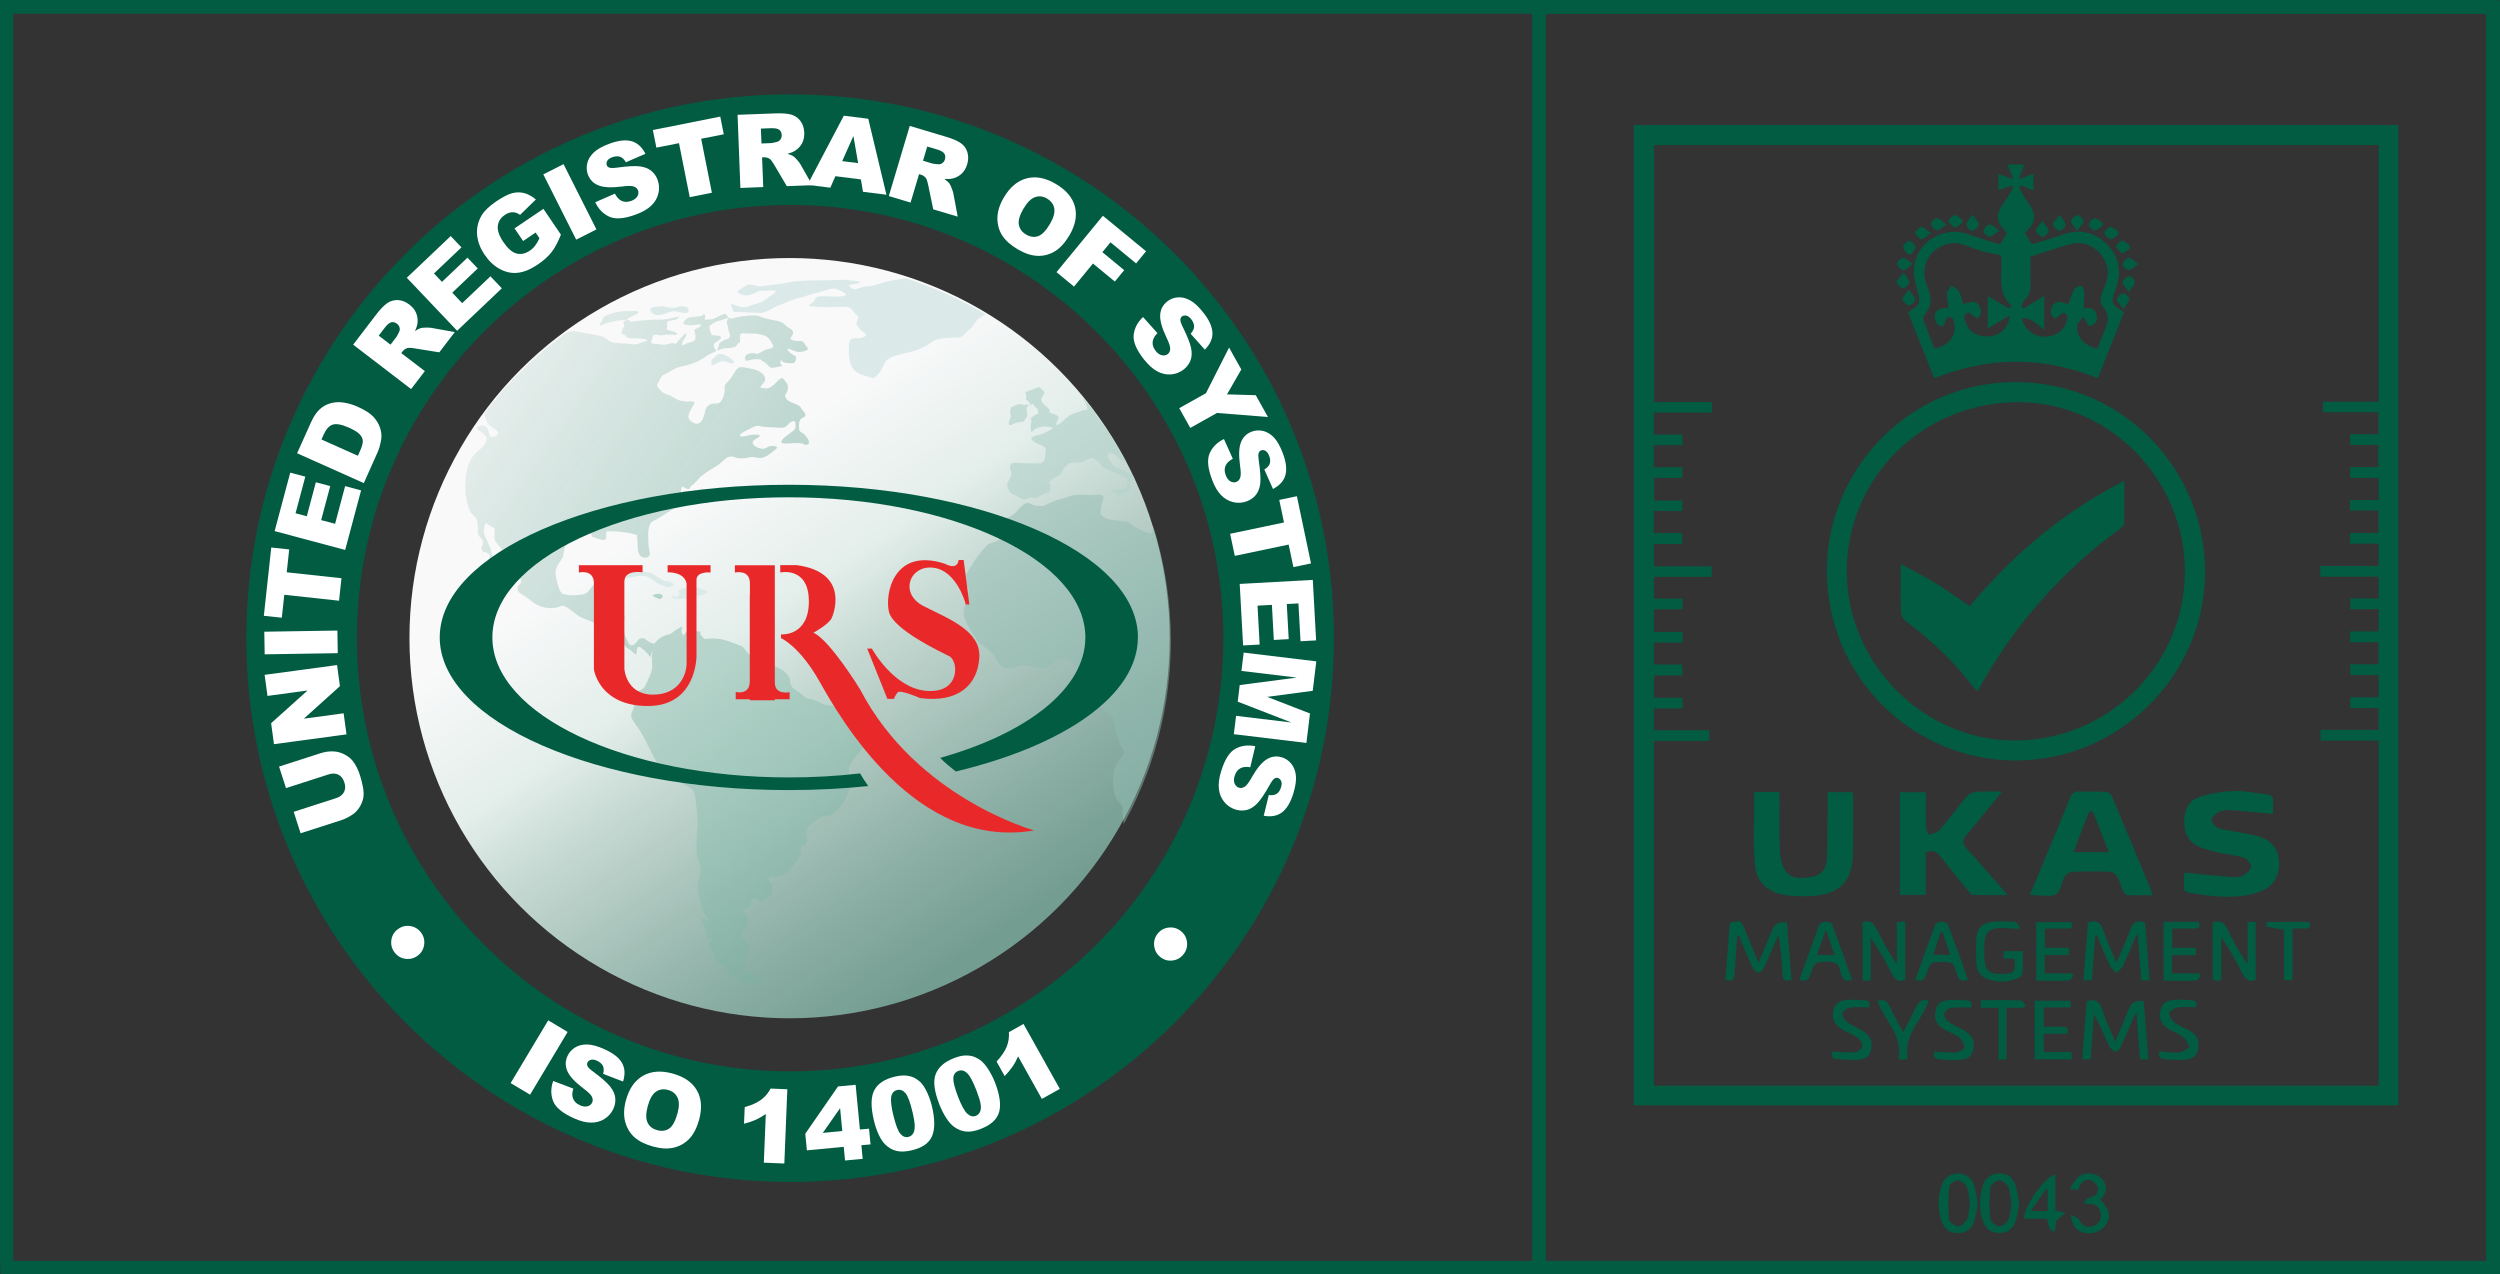 <?xml version="1.0" encoding="UTF-8"?><svg id="Vrstva_1" xmlns="http://www.w3.org/2000/svg" xmlns:xlink="http://www.w3.org/1999/xlink" viewBox="0 0 391.32 199.48"><rect x="0" y="0" width="391.32" height="199.48" fill="#333333" stroke="none"/><defs><style>.cls-1{fill:url(#linear-gradient);}.cls-2{fill:#015c42;}.cls-3{fill:#e9282a;}.cls-4{fill:#fff;}.cls-5,.cls-6{fill:#b5d4cc;}.cls-7{fill:#dbeae8;}.cls-8{fill:url(#linear-gradient-2);opacity:.8;}.cls-9{fill:#93bcb2;opacity:.5;}.cls-6{opacity:.7;}</style><linearGradient id="linear-gradient" x1="94.12" y1="56.56" x2="155.19" y2="146.34" gradientUnits="userSpaceOnUse"><stop offset="0" stop-color="#f9f9fa"/><stop offset=".23" stop-color="#f9f9fa"/><stop offset=".44" stop-color="#e3eeea"/><stop offset=".52" stop-color="#d3e4de" stop-opacity=".97"/><stop offset=".85" stop-color="#9bc4b8" stop-opacity=".85"/><stop offset="1" stop-color="#85b8a9" stop-opacity=".8"/></linearGradient><linearGradient id="linear-gradient-2" x1="55.05" y1="58.24" x2="143.59" y2="118.88" gradientUnits="userSpaceOnUse"><stop offset="0" stop-color="#f9f9fa"/><stop offset=".59" stop-color="#a9cbc1" stop-opacity=".93"/><stop offset=".93" stop-color="#76b6a3" stop-opacity=".4"/></linearGradient></defs><path class="cls-2" d="m391.32.04v199.44H.12c-.04-.47-.11-.95-.11-1.42C0,132.58,0,67.1,0,1.63c0-.5,0-1.01,0-1.63.72,0,1.27,0,1.82,0,129.27,0,258.55,0,387.82,0,.56,0,1.12.02,1.68.04ZM2.08,2.15v195.22h237.75V2.15H2.08Zm239.89,195.21h147.16V2.17h-147.16v195.19Z"/><path class="cls-2" d="m255.74,173.02V19.59h119.67v153.43h-119.67Zm12.19-108.44h-9.05v3.44h4.47v1.66h-4.48v3.46h4.47v1.67h-4.43v3.54h4.43v1.63h-4.48v3.46h4.45v1.71h-4.41v3.5h9.02v1.64h-9.03v3.42h4.48v1.66h-4.47v3.55h4.46v1.66h-4.47v3.44h4.44v1.7h-4.43v3.51h4.47v1.66h-4.48v3.42h8.67v1.66h-8.66v53.97h113.42v-54.02h-9.09v-1.67h9.06v-3.41h-4.41v-1.7h4.44v-3.47h-4.43v-1.69h4.4v-3.46h-4.42v-1.69h4.45v-3.47h-4.44v-1.69h4.43v-3.41h-9.11v-1.68h9.11v-3.48h-4.47v-1.66h4.44v-3.54h-4.44v-1.63h4.48v-3.46h-4.45v-1.7h4.4v-3.45h-4.4v-1.7h4.42v-3.44h-8.68v-1.63h8.7V22.72h-113.4v40.21h9.04v1.66Z"/><path class="cls-2" d="m316.07,188.37c-.18.95-.27,1.87-.55,2.73-.43,1.34-1.28,1.9-2.58,1.89-1.29,0-2.14-.6-2.57-1.92-.59-1.8-.57-3.63-.03-5.43.38-1.26,1.35-1.95,2.57-1.97,1.26-.02,2.17.58,2.59,1.9.29.9.39,1.86.57,2.79Zm-1.24.07c-.13-.82-.11-1.75-.44-2.53-.22-.53-.93-1.16-1.43-1.16-.49,0-1.36.68-1.41,1.13-.18,1.63-.19,3.31-.02,4.95.04.45.92,1.12,1.42,1.12.5,0,1.2-.6,1.45-1.12.33-.69.3-1.54.44-2.39Z"/><path class="cls-2" d="m309.58,188.38c-.19.97-.3,1.93-.58,2.83-.37,1.19-1.24,1.79-2.53,1.8-1.3,0-2.12-.63-2.53-1.8-.66-1.87-.65-3.76-.03-5.64.39-1.19,1.25-1.84,2.51-1.87,1.26-.03,2.18.58,2.56,1.77.3.93.41,1.93.61,2.92Zm-1.23-.04c-.13-.79-.14-1.71-.47-2.49-.21-.49-.88-1.07-1.36-1.1-.47-.02-1.35.58-1.39.98-.18,1.71-.21,3.45-.06,5.16.04.42.96,1.08,1.46,1.06.5-.02,1.16-.66,1.4-1.19.31-.7.29-1.55.42-2.42Z"/><path class="cls-2" d="m324.14,190.14c.53.29,1.07.4,1.24.71.51.94,1.15,1.45,2.22,1.07.89-.32,1.38-1.03,1.23-1.96-.18-1.12-.95-1.6-2.08-1.51-.11,0-.23-.03-.62-.08.31-.37.47-.76.72-.83.89-.22,1.72-.57,1.52-1.61-.09-.48-.73-1.1-1.23-1.21-.98-.23-1.48.54-1.78,1.39-.01.03-.05.06-.14.17-.28-.06-.6-.13-1.27-.26.58-.75.92-1.44,1.47-1.85,1.12-.84,2.87-.55,3.69.46.81,1,.69,2.05-.36,3.18,1.36,1.28,1.67,2.37,1.04,3.63-.59,1.18-2.04,1.82-3.47,1.54-1.26-.25-2-1.11-2.17-2.83Z"/><path class="cls-2" d="m321.73,183.86v5.63c.42.1.78.18,1.58.36-.59.52-.97.84-1.52,1.32-.02.35-.06.97-.1,1.58q-1,.1-1.24-1.98h-3.59c-.38-1.5,3.42-6.92,4.87-6.9Zm-1.22,2.34c-.08-.03-.15-.06-.23-.09-.78,1.12-1.56,2.23-2.42,3.45h2.64v-3.36Z"/><path class="cls-2" d="m315.52,119.04c-16.3,0-29.57-13.31-29.56-29.66,0-16.32,13.34-29.67,29.64-29.57,17.27.11,29.78,14.28,29.56,30.12-.22,15.9-13.49,29.11-29.64,29.1Zm26.48-29.56c0-14.48-11.82-26.51-26.06-26.53-14.9-.01-26.84,11.74-26.87,26.45-.03,14.49,12.11,26.63,26.5,26.51,14.6-.12,26.42-11.95,26.42-26.44Z"/><path class="cls-2" d="m332.48,48.84c-1.38,3.46-2.73,6.86-4.12,10.36-4.15-1.66-8.36-2.57-12.77-2.57-4.41,0-8.63.89-12.82,2.58-1.39-3.48-2.74-6.87-4.12-10.33.2-.14.38-.28.58-.39,1.25-.69,1.36-1.28.99-2.67-.36-1.35-.78-2.83-.59-4.17.6-4.11,4.81-6.36,8.71-4.91,1.56.58,3.17,1.03,4.7,1.52.44-.71.77-1.24,1.1-1.78-1.82-1.82-1.86-3-.27-5.04.5-.64.84-1.41,1.25-2.11-.07-.09-.14-.18-.22-.28-.68.23-1.35.47-2.1.72v-2.57c.71.26,1.39.51,2.36.87-.38-.97-.64-1.61-.92-2.33h2.62c-.26.69-.5,1.34-.88,2.33.96-.37,1.6-.61,2.32-.89v2.65c-.65-.27-1.29-.53-1.93-.8l-.34.24c.41.74.74,1.55,1.26,2.21,1.56,1.98,1.5,3.32-.34,4.95.33.53.66,1.07,1.12,1.81,1.49-.47,3.05-.91,4.57-1.46,2.66-.96,5.08-.6,7.09,1.39,2.05,2.03,2.43,4.5,1.39,7.18-.78,2-.67,2.33,1.35,3.48Zm-19.26-8.87c-1.05-.23-2-.39-2.92-.65-.92-.26-1.81-.61-2.71-.95-1.54-.58-2.99-.38-4.33.52-1.93,1.29-2.59,3.65-1.58,5.95.71,1.61.78,3.06-.47,4.45-.16.18-.24.59-.15.82.55,1.49,1.16,2.96,1.74,4.42,2-.26,3.36-1.85,3.14-3.61-.08-.63-.17-1.43-1.04-1.26-.29.06-.44.84-.73,1.43-.74-.03-1.31-.55-1.33-1.53-.02-.94.72-1.36,2.18-1.38-.09-.74-.29-1.49-.24-2.23.03-.44.43-.85.67-1.27.39.29.92.49,1.13.87.36.64.52,1.39.76,2.1,1.21-.6,2.14-.53,2.51.27.4.87.25,1.62-.41,1.93-.59-.4-1.1-.99-1.4-.9-.83.26-.56,1.02-.34,1.61.54,1.47,2.04,2.28,3.79,2.08,1.66-.19,2.85-1.31,3.15-3.3-1.3.78-2.39,1.43-3.49,2.08v-5.06c1.12.65,2.21,1.28,3.29,1.91.15-.12.31-.24.46-.36-2.51-2.29-1.33-5.23-1.68-7.94Zm15.08,14.58c.3-.74.58-1.44.86-2.14.57-1.43,1.42-2.72.05-4.33-.85-1-.14-2.35.33-3.52.73-1.79.43-3.48-.85-4.91-1.24-1.38-2.84-1.94-4.66-1.43-2.06.58-4.08,1.27-6.2,1.95,0,1.1-.02,2.3,0,3.5.02,1.19.13,2.38-.94,3.29-.26.22-.33.66-.49,1,.1.12.2.23.29.35,1.1-.67,2.21-1.33,3.28-1.98v5.31c-1.99-1.67-2.39-1.87-3.51-1.79.52,1.77,1.8,2.81,3.52,2.86,1.55.05,2.93-.82,3.42-2.14.23-.61.48-1.35-.36-1.6-.29-.08-.78.52-1.33.93-.63-.35-.94-1.03-.48-1.94.43-.86,1.36-.93,2.48-.28.31-.8.56-1.65.98-2.4.16-.3.7-.54,1.05-.53.2,0,.51.6.52.94.03.85-.08,1.7-.13,2.57,1.02-.14,1.9-.03,2.08,1.2.14.96-.38,1.46-1.28,1.55-.29-.53-.53-.98-.76-1.42-.34.42-.88.79-.99,1.27-.37,1.63,1.02,3.28,3.11,3.71Z"/><path class="cls-2" d="m313.36,123.92c-1.98,2.43-3.7,4.63-5.52,6.74-.72.84-.7,1.41.06,2.22,2.1,2.29,4.11,4.66,6.36,7.23-2,0-3.76.02-5.51-.03-.23,0-.47-.39-.67-.64-1.44-1.76-2.91-3.5-4.28-5.32-.62-.82-1.29-1.1-2.38-.74v6.69h-4.04v-16.06h4.05c0,1.74-.03,3.48.02,5.22.01.49.27.97.41,1.45.58-.24,1.34-.32,1.71-.75,1.49-1.71,2.83-3.56,4.31-5.29.33-.38.96-.66,1.48-.7,1.22-.1,2.45-.03,4-.03Z"/><path class="cls-2" d="m317.73,140.09c.63-1.52,1.2-2.87,1.76-4.22,1.51-3.65,3.04-7.29,4.53-10.95.29-.71.61-1.08,1.46-1.03,1.35.08,2.72-.02,4.07.05.35.02.86.29.98.58,2.12,4.99,4.18,10.01,6.26,15.02.06.14.05.3.09.6-1.33,0-2.59.02-3.85-.02-.21,0-.45-.25-.59-.44-.16-.22-.22-.51-.32-.77-.94-2.48-.94-2.5-3.56-2.52-1.44-.01-2.88,0-4.31.1-.39.03-.9.4-1.1.76-.5.9-.6,2.29-1.31,2.71-.84.49-2.16.16-3.28.18-.2,0-.39-.03-.83-.06Zm12.33-6.71c-.81-2.1-1.54-4.03-2.3-5.94-.24-.6-.67-.63-.9-.04-.79,1.95-1.51,3.92-2.29,5.98h5.5Z"/><path class="cls-2" d="m341.92,136.59c2.55.25,5.04.51,7.54.7.58.05,1.27,0,1.74-.28.51-.3,1.14-.92,1.15-1.41,0-.46-.65-1.19-1.15-1.36-1.24-.39-2.58-.49-3.86-.78-1.04-.24-2.1-.5-3.08-.91-1.69-.72-2.39-2.1-2.38-3.93.02-1.82.7-3.33,2.42-3.89,1.71-.56,3.57-.85,5.37-.92,1.65-.06,3.32.36,4.99.5.99.08,1.27.57,1.16,1.49-.07.55-.01,1.11-.01,1.61-2.23-.21-4.37-.45-6.51-.6-.66-.05-1.41,0-1.99.28-.5.23-1.11.84-1.12,1.29-.01.43.62,1.14,1.1,1.27,1.57.42,3.2.63,4.81.92.39.07.78.16,1.17.27,2.34.67,3.41,2,3.46,4.28.05,2.2-1.02,3.78-3.2,4.53-2.87.99-5.82.78-8.77.43-.04,0-.08-.02-.12-.03-3.29-.61-2.84.16-2.72-3.48Z"/><path class="cls-2" d="m274.6,123.98h3.89c.02.44.06.86.06,1.28,0,2.6-.07,5.2.04,7.8.05,1.08.26,2.3.83,3.16,1.01,1.52,2.74,1.27,4.28,1.01,1.34-.22,2.19-1.22,2.26-2.74.12-2.91.09-5.83.12-8.75,0-.55,0-1.11,0-1.74h3.86c.04.16.12.34.12.52,0,3.16.05,6.32-.04,9.47-.12,3.84-2.05,5.88-5.89,6.22-1.42.13-2.88.1-4.29-.05-2.97-.32-4.93-1.95-5.17-4.91-.29-3.72-.07-7.48-.07-11.28Z"/><path class="cls-2" d="m336.3,165.83h-1.32c-.18-2.39-.36-4.76-.55-7.14-.07-.02-.13-.04-.2-.05-.73,1.7-1.44,3.42-2.22,5.11-.17.37-.64.91-.87.86-.38-.08-.82-.5-1-.89-.76-1.64-1.44-3.32-2.36-4.92-.19,2.32-.37,4.65-.56,7.02h-1.3c.24-3.07.47-6.11.7-9.09,1.28-.41,1.95-.12,2.36,1.12.55,1.69,1.33,3.3,2.12,5.21.81-1.94,1.51-3.61,2.2-5.29q.56-1.34,2.25-1.07c.24,2.98.48,5.99.73,9.14Z"/><path class="cls-2" d="m327.98,146.45c-.18,2.31-.37,4.61-.55,6.99h-1.31c.24-3.06.47-6.06.7-9.03,1.29-.46,1.98-.12,2.39,1.16.54,1.65,1.3,3.23,2.08,5.12.8-1.9,1.58-3.51,2.15-5.18.42-1.23,1.08-1.54,2.33-1.1.23,2.94.46,5.91.7,9.02-.46.02-.82.04-1.29.07-.19-2.43-.37-4.76-.55-7.09-.07-.02-.14-.05-.21-.07-.7,1.62-1.37,3.26-2.12,4.85-.21.44-.67.75-1.01,1.12-.35-.37-.81-.68-1.01-1.12-.74-1.58-1.39-3.2-2.07-4.8-.07.02-.14.04-.22.05Z"/><path class="cls-2" d="m271.92,146.49c-.14,1.98-.29,3.96-.42,5.94-.05.81-.27,1.36-1.42.92.23-2.93.46-5.94.69-8.92,1.71-.39,1.74-.37,2.36,1.13.68,1.65,1.36,3.31,2.12,5.15.78-1.86,1.47-3.52,2.16-5.17q.59-1.41,2.3-1.17c.24,2.98.48,5.99.72,8.99-1.03.36-1.39.05-1.43-.94-.08-2.01-.26-4.02-.65-6.05-.72,1.68-1.42,3.37-2.19,5.03-.17.37-.6.84-.92.84-.32,0-.76-.47-.93-.83-.75-1.63-1.42-3.29-2.12-4.94-.09,0-.19,0-.28.01Z"/><path class="cls-2" d="m291.54,144.34c1.13-.35,1.72.07,2.2,1.06.92,1.9,1.97,3.72,3.16,5.54v-6.61c.48-.03.85-.05,1.32-.08v9.12c-1,.38-1.56.07-2.03-.85-.98-1.95-2.08-3.85-3.36-5.74v6.65c-.5.04-.85.07-1.29.11v-9.18Z"/><path class="cls-2" d="m353.08,153.4c-1.09.35-1.61-.08-2.05-.97-.99-1.96-2.08-3.86-3.32-5.77v6.74c-.7.06-1.37.43-1.37-.61-.01-2.79,0-5.58,0-8.4,1.08-.35,1.74-.14,2.24.91.93,1.93,1.99,3.8,3.24,5.66v-6.64h1.27v9.09Z"/><path class="cls-2" d="m315.34,150.06h-1.71v-1.17h3c0,1.15.05,2.26-.03,3.36-.02.3-.38.69-.68.82-1.39.61-2.84.75-4.33.35-1.29-.35-2.14-1.12-2.22-2.49-.07-1.39-.08-2.79,0-4.18.09-1.42,1.01-2.29,2.37-2.45,1.21-.15,2.46-.07,3.68.02.27.02.51.53.76.81-.07.1-.15.19-.22.29-.86-.06-1.72-.16-2.58-.16-2.05,0-2.73.68-2.77,2.71,0,.64-.01,1.28,0,1.92.05,1.96.76,2.62,2.75,2.57,1.97-.05,2.17-.27,1.95-2.39Z"/><path class="cls-2" d="m324.26,164.66v1.15h-5.79v-9.17h5.61c.02.33.04.65.06,1.05h-4.24v3.03c.96,0,1.95.02,2.93,0,.78-.03.98.3.74,1.09h-3.66v2.85h4.36Z"/><path class="cls-2" d="m289.91,153.33c-1.01.37-1.43.09-1.68-.75-.19-.66-.44-1.67-.9-1.82-.9-.3-2.04-.32-2.94-.03-.49.16-.82,1.16-1.02,1.83-.27.93-.77,1.1-1.71.81,1.05-2.93,2.05-5.82,3.14-8.68.1-.25.7-.43,1.07-.43.32,0,.84.21.93.46,1.06,2.83,2.06,5.69,3.1,8.6Zm-2.76-3.86c-.45-1.32-.85-2.51-1.35-3.98-.5,1.47-.92,2.68-1.37,3.98h2.72Z"/><path class="cls-2" d="m308.06,153.34c-.98.41-1.43.09-1.71-.76-.21-.66-.45-1.67-.9-1.82-.91-.29-1.99-.23-2.95-.04-.36.07-.64.88-.85,1.39-.32.8-.44,1.79-1.84,1.22,1.04-2.9,2.05-5.78,3.14-8.64.1-.25.69-.42,1.05-.42.31,0,.82.21.91.45,1.08,2.85,2.1,5.73,3.13,8.61Zm-3.99-7.44c-.1,0-.19-.02-.29-.03-.39,1.18-.77,2.35-1.17,3.58h2.65c-.42-1.26-.81-2.41-1.19-3.55Z"/><path class="cls-2" d="m324.56,152.73c-.24.26-.48.73-.73.74-1.67.07-3.35.03-5.11.03v-9.16h5.51c.29.64.18,1.03-.72,1.01-1.11-.02-2.23,0-3.43,0v3h3.74v1.15h-3.76v2.87h4.26c.08.12.16.23.23.35Z"/><path class="cls-2" d="m343.74,148.35v1.15h-3.76v2.87h4.26c.08.12.16.23.24.35-.24.26-.47.74-.72.75-1.67.07-3.35.03-5.11.03v-9.2h5.48c.32.68.21,1.07-.69,1.05-1.11-.02-2.23,0-3.43,0v3h3.74Z"/><path class="cls-2" d="m286.8,164.59c1.24.06,2.4.2,3.54.12.43-.03,1.09-.52,1.16-.89.08-.4-.3-1.07-.68-1.34-.77-.56-1.69-.9-2.51-1.38-1.21-.71-1.65-1.77-1.31-3.04.33-1.24,1.31-1.52,2.4-1.56.76-.02,1.52.01,2.28.05.81.04,1.18.39.88,1.13-1.05,0-2.05-.09-3.02.04-.44.06-1.08.53-1.15.9-.08.4.3,1.05.67,1.33.73.54,1.6.88,2.4,1.34,1.24.7,1.7,1.64,1.42,2.99-.26,1.26-1.22,1.6-2.33,1.62-.99.02-1.99-.05-2.98-.11-.78-.05-1.03-.48-.77-1.21Z"/><path class="cls-2" d="m338.04,164.56c1.06.08,2.09.28,3.1.19.56-.05,1.08-.58,1.62-.89-.34-.52-.58-1.17-1.04-1.54-.64-.51-1.47-.78-2.19-1.2-1.24-.73-1.66-1.73-1.36-3,.31-1.33,1.32-1.59,2.46-1.63.72-.03,1.43.03,2.15.04.89.01,1.23.41.98,1.13-1.02,0-1.97-.1-2.89.04-.49.07-1.28.54-1.3.86-.03.49.39,1.16.82,1.49.68.53,1.53.83,2.3,1.25,1.21.66,1.63,1.6,1.35,3.02-.24,1.22-1.19,1.53-2.23,1.57-.99.04-1.99-.02-2.98-.09-.82-.05-1.11-.48-.79-1.25Z"/><path class="cls-2" d="m302.81,164.59c1.23.06,2.34.21,3.44.14.45-.03,1.23-.54,1.22-.81-.02-.53-.37-1.19-.79-1.52-.71-.55-1.62-.85-2.41-1.31-1.23-.73-1.6-1.67-1.26-3.05.31-1.26,1.32-1.49,2.41-1.53.76-.02,1.52,0,2.27.05.82.04,1.14.43.87,1.15-1.1,0-2.14-.08-3.14.04-.41.05-.99.5-1.08.87-.09.37.23,1.02.58,1.27.73.54,1.6.88,2.4,1.32,1.35.74,1.84,1.71,1.57,3.03-.29,1.4-1.34,1.67-2.53,1.7-.91.02-1.83-.05-2.74-.11-.84-.06-1.1-.5-.8-1.23Z"/><path class="cls-2" d="m293.89,156.68c1.06-.37,1.54.07,1.94.92.59,1.3,1.31,2.53,2.08,3.97.72-1.41,1.41-2.65,2-3.94.41-.89.94-1.33,1.97-.97-1.01,3.07-4.02,5.39-3.26,9.1-.33.05-.52.1-.7.11-.19,0-.38-.02-.76-.04.77-3.72-2.18-6.05-3.26-9.15Z"/><path class="cls-2" d="m358.83,145.35v8.08h-1.33v-7.91c-.97-.16-1.84-.29-2.71-.47-.05,0,0-.43,0-.74h6.66c.32.69.17,1.07-.71,1.04-.59-.02-1.18,0-1.91,0Z"/><path class="cls-2" d="m316.78,157.74h-2.69v8.05c-.43.03-.77.06-1.26.1v-8.14h-2.79v-1.19c2.13,0,4.2-.03,6.27.04.27,0,.51.51.77.79-.1.12-.2.24-.3.36Z"/><path class="cls-2" d="m334.74,41.34c-.77.49-1.19.96-1.58.94-.34-.02-.96-.64-.91-.91.07-.4.57-.96.95-1.01.35-.05.79.47,1.54.98Z"/><path class="cls-2" d="m298.6,39.82c-.25-.41-.71-.85-.67-1.23.03-.35.68-.95.94-.9.4.08.92.6.98,1,.05.34-.48.77-.75,1.15-.16,0-.32-.02-.49-.02Z"/><path class="cls-2" d="m322.43,33.62c.45.76.93,1.21.89,1.6-.03.36-.71.98-.95.92-.42-.11-.97-.63-1.01-1.03-.04-.35.53-.78,1.07-1.49Z"/><path class="cls-2" d="m312.98,36.09c-.76.5-1.17.98-1.57.96-.34-.01-.97-.64-.93-.89.07-.41.56-.97.94-1.04.35-.06.79.47,1.55.97Z"/><path class="cls-2" d="m319.74,34.58c.47.75.96,1.19.92,1.58-.03.35-.69.97-.96.91-.41-.08-.97-.61-1.02-1.01-.04-.35.52-.78,1.05-1.48Z"/><path class="cls-2" d="m298.76,45.34c.5.71,1,1.12,1,1.52,0,.34-.62.98-.89.95-.41-.06-1.01-.54-1.07-.92-.06-.36.48-.81.96-1.54Z"/><path class="cls-2" d="m302.28,36.48c-.75.5-1.19,1.01-1.56.96-.39-.05-.7-.64-1.05-.99.34-.33.66-.9,1.01-.92.41-.02.83.46,1.6.94Z"/><path class="cls-2" d="m299.45,41.32c-.75.5-1.19,1.03-1.55.98-.37-.05-.87-.63-.93-1.03-.04-.27.58-.89.91-.9.4-.01.81.46,1.57.96Z"/><path class="cls-2" d="m298,42.65c.44.76.9,1.2.86,1.59-.03.34-.69.93-.95.88-.41-.09-.98-.61-1.01-.99-.03-.35.54-.77,1.1-1.47Z"/><path class="cls-2" d="m307.18,34.84c-.41.27-.85.79-1.21.74-.39-.05-.7-.65-1.04-1.01.34-.32.66-.89,1.01-.9.4-.02.82.45,1.24.71,0,.15,0,.31,0,.46Z"/><path class="cls-2" d="m333.39,38.93c-.42.25-.88.74-1.24.67-.39-.07-.67-.67-1-1.04.35-.31.7-.86,1.06-.87.39,0,.79.49,1.19.77,0,.16-.01.31-.02.47Z"/><path class="cls-2" d="m308.76,33.59c.5.76,1.03,1.21.97,1.57-.06.39-.62.89-1.04.97-.24.05-.88-.6-.89-.96-.02-.4.47-.82.96-1.58Z"/><path class="cls-2" d="m325.11,36.14c-.48-.74-1-1.19-.94-1.55.06-.38.65-.87,1.06-.91.29-.03.91.6.9.93,0,.4-.5.8-1.02,1.53Z"/><path class="cls-2" d="m332.4,48.38c-.53-.73-1.07-1.15-1.04-1.51.04-.38.58-.89.99-.98.25-.06.9.54.93.88.03.4-.42.83-.88,1.61Z"/><path class="cls-2" d="m331.58,36.67c-.39.28-.8.81-1.16.77-.38-.04-.92-.57-.99-.95-.05-.28.53-.92.87-.96.39-.04.83.42,1.25.66,0,.16.02.32.03.47Z"/><path class="cls-2" d="m329.1,35.34c-.4.26-.81.74-1.2.73-.34-.01-.97-.63-.93-.89.06-.4.55-.96.94-1.02.35-.06.8.45,1.2.71,0,.16,0,.32,0,.48Z"/><path class="cls-2" d="m333.19,45.69c-.49-.77-1-1.23-.93-1.58.06-.37.65-.83,1.06-.9.25-.04.85.6.85.94,0,.4-.47.8-.98,1.54Z"/><path class="cls-2" d="m304.72,35.16c-.78.47-1.24.97-1.6.9-.37-.07-.83-.66-.88-1.07-.03-.25.62-.84.95-.84.4,0,.79.49,1.52,1.01Z"/><path class="cls-2" d="m332.51,75.27c0,2.35.02,4.5-.02,6.64,0,.25-.26.57-.48.74-9.34,6.76-16.75,15.23-22.33,25.3-.03.06-.12.1-.27.21-.74-.91-1.47-1.83-2.24-2.73-2.63-3.08-5.61-5.78-8.87-8.2-.4-.29-.74-.93-.75-1.43-.08-2.39-.03-4.79-.03-7.54,1.99,1.1,3.82,2.03,5.56,3.1,1.76,1.08,3.43,2.31,5.23,3.53,6.75-8.04,14.6-14.75,24.2-19.63Z"/><path class="cls-2" d="m123.68,14.77c-47.01,0-85.12,38.11-85.12,85.12s38.11,85.12,85.12,85.12,85.12-38.11,85.12-85.12S170.69,14.77,123.68,14.77Zm0,152.93c-37.45,0-67.81-30.36-67.81-67.81s30.36-67.81,67.81-67.81,67.81,30.36,67.81,67.81-30.36,67.81-67.81,67.81Z"/><path class="cls-4" d="m62.21,145.49c.56-.44,1.19-.63,1.9-.55.71.08,1.29.4,1.74.96.45.56.63,1.2.55,1.91-.08.71-.4,1.29-.96,1.73-.56.45-1.2.63-1.91.55-.71-.08-1.29-.4-1.73-.96-.45-.56-.63-1.2-.55-1.91.08-.71.4-1.29.96-1.73Z"/><path class="cls-4" d="m44.76,123.35l-1.08-3.36,6.49-2.09c.64-.21,1.28-.3,1.92-.29.64.02,1.24.17,1.8.46.57.29,1.01.64,1.34,1.06.45.58.83,1.32,1.12,2.24.17.53.32,1.12.45,1.77.13.65.15,1.22.07,1.71-.09.49-.27.98-.57,1.46-.29.48-.63.85-1.02,1.12-.63.43-1.21.73-1.74.91l-6.49,2.09-1.08-3.36,6.64-2.14c.59-.19,1-.51,1.23-.94.23-.44.25-.95.06-1.53-.19-.58-.5-.98-.93-1.2-.44-.22-.95-.24-1.56-.04l-6.64,2.14Z"/><path class="cls-4" d="m42.88,116.47l-.44-3.27,5.7-5.12-6.27.85-.45-3.3,11.34-1.53.45,3.3-5.65,5.09,6.23-.84.45,3.3-11.34,1.53Z"/><path class="cls-4" d="m41.43,102.42l-.06-3.54,11.44-.18.06,3.54-11.44.18Z"/><path class="cls-4" d="m41.3,96.39l1.16-10.69,2.81.3-.39,3.58,8.57.93-.38,3.52-8.57-.93-.39,3.59-2.81-.3Z"/><path class="cls-4" d="m42.99,83.13l2.44-9.15,2.36.63-1.53,5.73,1.76.47,1.42-5.32,2.25.6-1.42,5.32,2.18.58,1.57-5.9,2.5.67-2.49,9.32-11.05-2.95Z"/><path class="cls-4" d="m46.5,70.96l2.15-4.79c.42-.94.89-1.65,1.41-2.12.52-.47,1.1-.78,1.75-.95.65-.17,1.33-.19,2.04-.08.71.11,1.43.33,2.14.65,1.12.5,1.93,1.01,2.43,1.54.5.53.86,1.11,1.07,1.75.21.64.27,1.25.18,1.82-.13.79-.32,1.48-.58,2.05l-2.14,4.79-10.44-4.67Zm3.81-2.17l5.71,2.55.35-.79c.3-.67.44-1.19.42-1.54-.02-.35-.18-.69-.48-1.02-.3-.33-.87-.68-1.7-1.05-1.11-.5-1.95-.65-2.51-.48-.57.18-1.04.69-1.42,1.52l-.36.81Z"/><path class="cls-4" d="m64.36,60.91l-9.08-6.96,3.58-4.68c.66-.87,1.25-1.47,1.75-1.82.5-.35,1.06-.5,1.68-.48.62.03,1.22.26,1.79.71.5.39.86.83,1.06,1.32.2.5.27,1.02.21,1.57-.04.35-.17.77-.4,1.26.37-.25.67-.41.89-.47.15-.05.43-.07.82-.08.39,0,.68,0,.86.04l3.67.66-2.43,3.17-3.93-.63c-.5-.09-.87-.09-1.09-.03-.29.09-.54.27-.74.53l-.19.25,3.69,2.82-2.16,2.82Zm-3.24-6.96l.91-1.18c.1-.13.25-.41.45-.84.1-.21.13-.44.06-.67-.06-.23-.19-.43-.39-.58-.29-.22-.59-.3-.89-.24-.3.07-.65.36-1.04.87l-.94,1.23,1.85,1.41Z"/><path class="cls-4" d="m63.68,43.47l6.87-6.52,1.68,1.77-4.3,4.08,1.25,1.32,3.99-3.79,1.61,1.69-3.99,3.79,1.55,1.64,4.43-4.2,1.78,1.88-7,6.64-7.88-8.3Z"/><path class="cls-4" d="m81.88,37.72l-1.34-1.97,4.52-3.06,2.74,4.04c-.47,1.18-.96,2.1-1.48,2.76-.52.66-1.24,1.31-2.15,1.92-1.13.76-2.17,1.19-3.14,1.29-.97.1-1.9-.1-2.81-.6-.9-.49-1.69-1.23-2.35-2.21-.7-1.03-1.1-2.08-1.19-3.13-.09-1.05.14-2.06.69-3.01.44-.74,1.2-1.48,2.28-2.21,1.05-.71,1.89-1.14,2.54-1.31.65-.16,1.28-.16,1.89,0,.61.17,1.21.5,1.8.99l-2.48,2.42c-.36-.28-.74-.42-1.15-.42-.41,0-.83.14-1.25.44-.64.43-1,1-1.08,1.71-.08.7.21,1.54.86,2.5.7,1.03,1.38,1.63,2.07,1.81.68.18,1.37.03,2.06-.43.33-.22.61-.48.84-.78.23-.3.46-.69.69-1.18l-.6-.89-1.96,1.33Z"/><path class="cls-4" d="m85.05,27.29l3.16-1.6,5.15,10.22-3.17,1.6-5.15-10.22Z"/><path class="cls-4" d="m93.16,31.66l3.09-1.35c.26.49.54.83.85,1.02.5.31,1.07.35,1.7.12.47-.17.8-.42.97-.73.18-.32.21-.62.1-.91-.1-.28-.31-.48-.64-.61-.32-.13-.97-.13-1.93,0-1.58.2-2.77.15-3.59-.17-.82-.31-1.39-.89-1.7-1.73-.2-.55-.23-1.13-.09-1.74.14-.61.48-1.17,1.02-1.69.54-.52,1.37-.98,2.49-1.39,1.37-.5,2.51-.63,3.42-.38.91.25,1.63.9,2.18,1.97l-3.06,1.33c-.26-.45-.56-.74-.91-.86-.35-.12-.75-.1-1.22.07-.39.14-.65.33-.78.56-.14.24-.16.47-.08.7.06.17.2.3.41.37.21.08.63.08,1.26-.01,1.57-.22,2.72-.28,3.47-.19.75.09,1.35.32,1.81.69s.8.85,1.01,1.43c.25.69.29,1.39.12,2.11-.17.72-.54,1.36-1.11,1.91-.57.55-1.38,1.02-2.42,1.4-1.83.67-3.22.78-4.18.33-.96-.45-1.69-1.2-2.17-2.25Z"/><path class="cls-4" d="m102.2,20.35l10.54-2.1.55,2.77-3.54.7,1.68,8.45-3.47.69-1.68-8.45-3.54.7-.55-2.77Z"/><path class="cls-4" d="m115.89,29.4l-.44-11.43,5.89-.22c1.09-.04,1.93.02,2.51.19.58.17,1.06.49,1.44.99.37.49.57,1.1.6,1.83.02.63-.09,1.19-.34,1.66-.25.47-.61.86-1.07,1.16-.29.19-.7.36-1.22.5.43.12.74.25.94.39.13.09.33.28.59.58.26.3.43.53.52.69l1.84,3.25-3.99.15-2.02-3.42c-.26-.44-.48-.73-.67-.86-.26-.17-.55-.24-.87-.23h-.31s.18,4.65.18,4.65l-3.55.14Zm3.29-6.94l1.49-.06c.16,0,.47-.07.93-.19.23-.06.42-.18.56-.38.14-.2.21-.42.2-.67-.01-.37-.14-.65-.38-.84-.24-.19-.68-.27-1.33-.25l-1.55.06.09,2.32Z"/><path class="cls-4" d="m134.74,28.08l-3.98-.5-.79,1.8-3.58-.45,5.69-10.82,3.83.48,2.84,11.89-3.67-.46-.33-1.95Zm-.42-2.55l-.74-4.24-1.75,3.93,2.49.31Z"/><path class="cls-4" d="m139.13,30.67l3.27-10.96,5.65,1.69c1.05.31,1.82.64,2.32.99.5.34.85.81,1.04,1.4.19.59.19,1.23-.02,1.93-.18.61-.47,1.09-.86,1.46-.39.36-.85.62-1.39.75-.34.09-.78.11-1.32.08.36.26.62.48.76.67.1.13.22.37.37.74.15.37.24.64.27.82l.69,3.67-3.83-1.14-.81-3.89c-.1-.5-.22-.85-.36-1.03-.19-.24-.45-.41-.75-.5l-.3-.09-1.33,4.45-3.4-1.02Zm5.35-5.51l1.43.43c.15.05.47.09.94.12.24.02.45-.04.65-.18.2-.14.33-.33.4-.57.11-.35.08-.66-.09-.92-.17-.26-.56-.48-1.18-.66l-1.49-.44-.67,2.23Z"/><path class="cls-4" d="m157.14,30.9c.94-1.61,2.13-2.6,3.55-2.98,1.42-.37,2.94-.09,4.54.85,1.64.96,2.65,2.15,3.02,3.55.37,1.4.09,2.9-.84,4.49-.68,1.15-1.43,1.99-2.25,2.5-.82.51-1.72.76-2.69.74-.97-.02-2.01-.35-3.11-.99-1.11-.65-1.93-1.37-2.45-2.15-.52-.78-.78-1.69-.79-2.72,0-1.03.33-2.13,1.01-3.28Zm3.04,1.8c-.58,1-.82,1.82-.7,2.47s.49,1.17,1.13,1.54c.66.38,1.29.47,1.9.25.61-.22,1.24-.88,1.88-1.98.54-.93.75-1.72.63-2.37-.12-.65-.51-1.16-1.15-1.54-.61-.36-1.24-.43-1.86-.21-.63.22-1.24.83-1.82,1.83Z"/><path class="cls-4" d="m172.64,33.78l6.75,5.55-1.56,1.9-4.01-3.3-1.27,1.54,3.42,2.82-1.47,1.78-3.42-2.82-2.97,3.61-2.74-2.26,7.27-8.84Z"/><path class="cls-4" d="m178.92,49.63l2.25,2.51c-.38.4-.62.77-.7,1.12-.14.57,0,1.12.42,1.66.31.4.65.63,1,.69.36.07.66,0,.9-.19.23-.18.36-.45.38-.8.02-.35-.18-.96-.6-1.83-.69-1.43-1.01-2.59-.97-3.46.04-.88.41-1.6,1.11-2.15.46-.36,1-.58,1.62-.63.62-.06,1.26.09,1.92.44.66.35,1.36.99,2.1,1.93.91,1.15,1.38,2.19,1.43,3.13.05.94-.35,1.83-1.19,2.68l-2.22-2.49c.35-.39.53-.77.54-1.13,0-.37-.14-.75-.45-1.14-.25-.32-.51-.51-.78-.57-.27-.05-.5,0-.69.15-.14.11-.22.28-.23.51-.01.22.12.62.41,1.19.7,1.42,1.12,2.5,1.27,3.23.15.74.12,1.38-.09,1.93-.21.55-.56,1.02-1.05,1.41-.58.45-1.23.72-1.97.78-.74.07-1.46-.09-2.16-.46-.7-.37-1.4-.99-2.09-1.86-1.21-1.53-1.75-2.82-1.63-3.87.12-1.05.61-1.98,1.45-2.77Z"/><path class="cls-4" d="m192.38,54.4l1.92,3.43-2.24,3.9,4.5.13,1.91,3.41-7.98-.63-4.18,2.34-1.73-3.09,4.18-2.34,3.62-7.14Z"/><path class="cls-4" d="m191.59,68.74l1.38,3.07c-.49.26-.82.55-1.01.86-.31.5-.34,1.07-.1,1.71.18.47.42.79.74.97.32.17.62.2.91.09.28-.1.48-.32.61-.65.13-.33.12-.97-.02-1.93-.22-1.57-.18-2.77.13-3.59.31-.83.88-1.4,1.71-1.71.55-.21,1.13-.24,1.74-.11.61.13,1.18.47,1.7,1,.52.53.99,1.36,1.41,2.47.52,1.37.66,2.51.42,3.42-.24.91-.89,1.64-1.95,2.2l-1.36-3.05c.45-.27.74-.57.85-.92.12-.35.09-.76-.09-1.22-.15-.38-.34-.64-.57-.78-.24-.13-.47-.16-.7-.07-.17.06-.29.2-.37.41-.08.21-.07.63.02,1.26.23,1.56.31,2.72.23,3.46-.08.75-.31,1.35-.67,1.81-.36.46-.84.8-1.42,1.02-.69.26-1.39.31-2.11.15-.72-.16-1.36-.53-1.92-1.09-.56-.57-1.03-1.37-1.42-2.41-.69-1.82-.81-3.21-.38-4.18.44-.97,1.18-1.7,2.22-2.2Z"/><path class="cls-4" d="m203,77.67l2.21,10.52-2.76.58-.74-3.53-8.43,1.77-.73-3.46,8.43-1.77-.74-3.53,2.76-.58Z"/><path class="cls-4" d="m205.49,90.78l.52,9.46-2.44.13-.33-5.92-1.82.1.3,5.49-2.33.13-.3-5.49-2.25.12.33,6.09-2.59.14-.53-9.63,11.42-.63Z"/><path class="cls-4" d="m206.04,103.51l-.56,4.62-7.13.95,6.7,2.6-.56,4.61-11.36-1.37.35-2.87,8.66,1.04-8.4-3.26.31-2.6,8.93-1.17-8.66-1.04.35-2.87,11.36,1.37Z"/><path class="cls-4" d="m196.48,116.82l-.78,3.28c-.54-.09-.99-.07-1.32.06-.55.21-.92.64-1.12,1.29-.15.48-.15.89,0,1.22.15.33.37.54.67.63.28.09.58.04.88-.14.3-.18.69-.69,1.16-1.54.79-1.38,1.55-2.3,2.3-2.76.75-.47,1.55-.57,2.4-.31.56.17,1.04.5,1.44.98.4.48.64,1.09.73,1.83.09.74-.05,1.68-.39,2.82-.43,1.4-1.02,2.39-1.76,2.96-.74.57-1.7.76-2.88.55l.79-3.24c.52.06.93,0,1.24-.2.31-.2.53-.54.68-1.02.12-.39.13-.72.02-.97-.11-.25-.28-.41-.52-.49-.17-.05-.36-.02-.54.1-.19.12-.44.45-.75,1.01-.77,1.38-1.42,2.34-1.94,2.88s-1.07.88-1.64,1.02c-.57.14-1.16.12-1.75-.06-.7-.22-1.29-.61-1.76-1.18-.47-.57-.76-1.25-.85-2.04-.09-.79.02-1.71.35-2.77.57-1.86,1.32-3.04,2.26-3.54.94-.5,1.97-.62,3.1-.38Z"/><path class="cls-4" d="m181.61,149.79c-.56-.45-.87-1.02-.95-1.74-.08-.71.1-1.35.55-1.91.45-.56,1.03-.88,1.74-.95.71-.08,1.34.11,1.9.56.56.45.88,1.03.95,1.74.08.71-.11,1.34-.56,1.9-.45.56-1.03.88-1.74.96-.71.08-1.34-.11-1.9-.56Z"/><circle class="cls-1" cx="123.59" cy="99.89" r="59.5"/><path class="cls-5" d="m102.39,93.4c.42.18.62.35.83.37h.07c.11,0,.2-.05.32-.17.07-.06.1-.13.13-.18v-.16c-.06-.16-.28-.25-.51-.34,0,0-1.58.13-.85.48"/><path class="cls-7" d="m108.3,91.82c-.57.02-1.19.25-1.76.48-.85.29,0,0-.23.75-.1.3-.28.4-.46.4-.32,0-.65-.28-.65-.28-.06.06-.07.12-.07.16v.03c0,.23.41.4,1.28.4,1.11,0,1.25-.15,1.85-.35.61-.23,1.22,0,2.2-.48.19-.07.28-.17.31-.24v-.06c-.09-.25-1.1-.41-1.65-.67-.18-.09-.4-.13-.6-.13h-.21Z"/><path class="cls-7" d="m98.11,90.08c-.16.25-.28.4,0,.4.17,0,.5-.06,1.09-.2.51-.11.9-.17,1.21-.17.61,0,.95.17,1.35.4.63.32.63.67,1.62,1.01.69.21.89.4,1.17.4.12,0,.25-.03.42-.09.25-.09.39-.18.43-.3v-.14c-.05-.11-.18-.2-.43-.29-.62-.26-.75.09-1.59-.49-.88-.52-.88-.78-1.72-.96-.88-.26-1.96-.26-1.96-.26,0,0-1.35.26-1.59.7"/><path class="cls-9" d="m167.56,77.64c-1.31.43-1.92.55-3.01.98-.85.35-.96.58-1.59.58-.16,0-.33,0-.55-.03-.82-.06-1.14-.43-1.55-.43-.19,0-.43.09-.74.32-.95.78-.95,1.21-1.92,1.76-.95.53-.95.18-1.31,1.07-.38.86.37,2.3-.94,2.85-1.37.52-1.09.13-2.17,1.4-1.12,1.33-1.59,2.21-2.2,3.17-.6.98-1.08,1.87-.72,2.42.38.52,1.09-.35.62,1.4-.5,1.75-.71,2.39-.62,3.29.12.86,1.56,3.05,2.06,3.8.49.76,2.16,1.41,2.77,2.54.59,1.08.96,1.84,2.16,1.84s.73-.33,2.18-.44h.21c.5,0,.96.09,1.44.2.4.09.85.21,1.26.21.32,0,.61-.05.92-.21,1.19-.52.95-1.17,2.63-1.31h.16c1.51,0,1.32,1.47,2.37,1.75.18.07.36.09.51.09.26,0,.49-.05.71-.09.21-.05.43-.09.66-.09.3,0,.62.09.99.32,1.07.76.37,1.19,0,2.6-.38,1.44-.72,1.44-.25,2.41.49.96,2.88,1.86,2.88,3.26s.37,1.87.6,2.73c.24.88,1.21,1.43.51,2.3-.74.88-1.69,2.08-1.35,4.9.38,2.88,1.44,2.18,1.44,3.49,0,.71.12,1.7.17,2.27,1.43-2.59,2.68-5.33,3.73-8.15.02-.05.05-.12.07-.18,2.31-6.37,3.58-13.21,3.58-20.36,0-6.23-.96-12.2-2.73-17.83-.05.48-.21,1.03-.51,1.03-.09,0-.18-.04-.32-.09-.97-.29-1.11-.43-2.06-.96-.97-.55-.71-.74-1.69-.85-.94-.14-2.63-.14-3.23-.67-.6-.55-.47-.34-.37-1.53.11-1.1.99-1.96-.48-1.96-.11,0-.24,0-.37.03-.35,0-.66.03-.95.03s-.54-.03-.78-.03c-.27-.03-.51-.03-.75-.03-.48,0-.92.03-1.46.21"/><path class="cls-6" d="m158.56,63.63c-.65.29-.26.23-.41.57-.17.37.06.37.06.95,0,.51-.26.58-.3.92v.25c.02.12.06.18.1.21h.17c.28-.06.75-.4,1.34-.43.85-.07.71-.15,1.11-.72.39-.57,0-.81.07-1.38.06-.51.19-.48.61-.57l-.68-.12c-.15.09-.26.12-.33.12-.19,0-.2-.17-.54-.17-.51,0-.58.05-1.2.37"/><path class="cls-6" d="m161.12,61.15c-1.22.46-.3.28-.48.96-.16.64.17.37.54,1.01l.16.28.18-.09c.15-.03.21-.06.24-.06.11,0-.06.22.47.62.74.51,0,0,.24.51.23.51-.14.28-.87.87-.72.58,0,0-.17.78-.14.81-.08.29-.08,1.19,0,.28.06.37.12.37.14,0,.43-.46.95-.62.71-.2.64-.2,1.18-.2q.57,0,1.04.14c.48.14-.4.43-1.04.8-.61.4-1.02.28-1.76.58-.71.32-.4.52.1.87.48.39.48.2,1.28.66.78.44.38.81.38,1.62s-.7,1.1-.7,1.1h-1.8c-.74,0-2.06-.09-2.43-.09s-.57.2-.57.77c0,.53.48.53.1,1.41-.25.62-.51.78-.54,1.13v.18c0,.09.02.18.07.31.22.79.59,1.08,1.07,1.22.48.09.24.18.98.52.26.12.43.17.59.17.27,0,.43-.14.83-.29.06-.03.13-.03.18-.03.1,0,.19.05.3.06.06.03.13.06.26.06.2,0,.46-.07.96-.4,1.19-.78,1.45,0,1.54-1.22.12-1.17-.71-.43.12-1.17.85-.78,1.09-.43,1.56-1.13.47-.62.23-.74.84-1.17.62-.43,0-.34,1.22-.43,1.17-.12.95,0,1.92-.44.39-.18.61-.28.79-.28.24,0,.41.17.9.48.81.58.34.76,1.54,1.31,1.19.52,1.32.52,2.02.87.75.35,1.22.44,1.08,1.08-.11.66.24,1.1-.81,1.1-1.11,0-1.91,0-1.23.46.52.29.62.59.88.59.1,0,.24-.04.44-.16.72-.43,1.32-.58,1.32-1.22s-.23-.98.14-1.08l.16-.06c.09-.03.2-.07.28-.09-.1-.21-.18-.42-.29-.62l-.41-.23c-.23-.14-.47-.28-1.05-.52-1.11-.42-1.34-.33-1.81-1.1-.48-.76-.96-1.08-.48-1.53.11-.09.21-.13.33-.13.37,0,.77.5,1.35,1.03l1.08.48c-1.93-3.58-4.19-6.96-6.77-10.08.06.41.5.92.61,1.41.17.66-.17.29-1.04.66-.88.35-1.19.28-2,.87-.79.58-.86.95-1.52,1.22-.08.04-.16.06-.22.06-.27,0,.16-.64.28-1.01.17-.43-.4-.58-1.04-.8-.63-.21-.13-.46-.54-.79-.4-.37-.63-.5-.96-.94-.31-.44-.06-.81.23-1.24.33-.46-.14-.6-.46-.95-.1-.13-.19-.18-.31-.18-.25,0-.62.26-1.45.53"/><path class="cls-7" d="m112.57,55.4c-.31.06-.51.37-.9.67-.22.16-.31.34-.34.52v.28c.03.16.1.3.1.3.37,0,.37-.15.85-.33.37-.18.55-.29.89-.29.13,0,.27.02.45.07.6.09.56.25.85.25.07,0,.17,0,.27-.03.62-.09-.61-1.01-1.48-1.35-.13-.05-.24-.09-.33-.09h-.35Z"/><polygon class="cls-7" points="117.99 55.24 117.99 55.24 117.99 55.24 117.99 55.24"/><path class="cls-8" d="m135.83,112.93c-1.58-.52-1.22-.43-2.71-1.22-1.47-.77-.74-.66-2.43-1.1-1.73-.43-1.38-.09-2.61-.77-1.21-.67-1.45-.09-2.42-1.01-.99-.88-1.59-.88-1.87-1.66-.23-.79,0-1.01-.7-1.75-.75-.83-2.48-1.45-3.58-1.59h-.55c-.37,0-.34-.05-1.5-1.23-1.62-1.57-.51-1.12-2.22-1.79-1.73-.65-2.06-.79-3.56-.88-.52,0-.77.03-.99.07-.12.02-.2.02-.28.02-.14,0-.25-.06-.56-.43-.75-.78.47-.67-.75-.78-.83-.07-.59-.29-.69-.29-.06,0-.18.04-.53.2-.77.29-.83.72-.9.72-.06,0-.09-.07-.21-.28-.28-.53.18-1.07,0-1.07-.06,0-.18.06-.36.15-.85.48-1.46,1.01-1.46,1.01,0,0-1.79.22-2.54,1.6l.04-.11s-.47,0-1.08-.41c-.62-.43-.37-.43-.96-.43s-.83.99-1.35,1.08c-.07.03-.14.03-.18.03-.34,0-.45-.24-.77-.9-.38-.74-.38-.97-.38-.97,0,0-.46-1.52-.09-1.98.34-.44-.14-1.11-.24-1.52-.1-.37-.73-.58-1.58-.58h-.49c-.51.07-.86.17-1.12.17-.3,0-.5-.11-.67-.6-.38-.83.84-1.72,1.55-2.7.73-1.01.47-1.12-.47-1.12-.99,0-1.59.44-2.06,1.12-.48.65-.7,1.09-1.79,1.18-.45.05-.84.07-1.2.07-.5,0-.92-.06-1.34-.17-.71-.2-.95-1.66-1.23-2.84-.22-1.22.37-1.77.85-2.55.51-.74.24-.97.61-2.06.38-1.08.98-1.08,2.88-1.72.64-.23.94-.3,1.1-.3.35,0-.03.37.36.52.61.2.84.31,1.46.43.06.03.12.03.17.03.45,0,.45-.37.45-.37v-.77c0-.18.09-.22.33-.22.18,0,.46.02.84.02.85,0,1.35.11,2.06.2.7.09,1.56.35,1.56.35,0,0,.14.64.14,1.95,0,1.07.54,1.62,1.12,1.62.15,0,.29-.03.43-.09.7-.3.14-1.09.14-2.17s-.14-1.57.09-2.52c.24-1,.61-.86,1.7-1.53,1.08-.64,1.08-.77,1.93-1.2.84-.41,1.31-.55,1.54-1.11.24-.55,0-.77-.09-1.17-.14-.43-.14-.58,0-1.13.04-.16.08-.22.15-.22.14,0,.38.28.8.37.12.02.2.02.25.02.15,0-.09-.14.46-.6.74-.53.84-.97,1.69-1.61.85-.66,1.09-.78,2.19-1.43,1.05-.67,1.29-1.32,2.03-1.43.14-.02.24-.02.33-.02.36,0,.37.16.76.22.19.06.44.07.72.07.39,0,.86-.05,1.35-.17.11-.02.2-.04.3-.04.22,0,.43.04.6.06.2.05.41.09.64.09.18,0,.4-.03.62-.12.95-.34,1.33-.89,1.93-1.31.35-.28-.09-.46-.58-.46-.34,0-.68.07-.88.26-.14.11-.35.18-.59.18-.61,0-1.4-.35-1.57-.74-.24-.53.33-.67.94-1.11.36-.26-.1-.37-.66-.37-.41,0-.88.06-1.12.16-.27.09-.57.14-.8.14-.29,0-.48-.07-.42-.23.14-.34,1.23-.78,2.07-1.23.28-.13.5-.2.72-.2.43,0,.81.2,1.55.2,1.07,0,1.22.09,2.16.09s.75-.43,1.46-.87c.2-.12.35-.17.47-.17.29,0,.29.35.29.83,0,.64-.52.74-1.23,1.34-.7.53-.84.64-.98,1.06-.05.23.27.28.74.28.51,0,1.19-.07,1.81-.07,1.05,0,.91.28,1.25.28.06,0,.12,0,.2-.02.61-.11.23-.88-.24-1.43-.48-.55-.99-.55-.99-.97,0-.46-.22-1.55.63-1.86.84-.35,0-.9-.35-1.53-.37-.68-1.82-.68-2.29-1.42-.47-.79.1-.58.23-1.46.13-.85-.23-1-.6-1.55-.1-.13-.21-.2-.32-.2-.29,0-.62.44-1.23.99-.55.5-.85.62-1.2.62-.18,0-.38-.03-.63-.06-.72-.09,0-.35.37-1.09.37-.78-.72-1.75-2.17-1.95-.73-.12-1.18-.24-1.5-.24s-.53.12-.8.44c-.47.64-.56,1.09-1.42,1.95-.84.88,0,.64-.6,2.3-.35.9-.69,1.01-1.09,1.01h-.21c-.27,0-.56,0-.87.21-.86.53-.47,1.06-1.08,2.28-.26.52-.58.67-.89.67-.46,0-.89-.34-1.17-.67-.48-.57.37-1.75.74-2.41.2-.41-.13-.41-.74-.41-.13.03-.24.03-.37.03-.18,0-.39-.03-.59-.07-1.07-.09-1.55-.74-2.29-.97-.71-.21-1.1-.43-1.57-1.08-.47-.64-.12-.55.25-1.41.37-.89.61-.55,1.79-1.34,1.23-.74,1.69-.53,3.25-1.09,1.59-.53,2.06-1.22,3.14-1.66,1.09-.43.37-.43.24-.96-.11-.55.13-.55.85-1.09.7-.55-.14-.69-.72-.69s-.51-.09-.74-.83c-.24-.78,0-.69.61-1.13.61-.43.61-.18,1.79-.64.33-.11.49-.16.53-.16.13,0-.45.37-.27.92.23.76,0,0,.23,1.01.09.41.18.51.22.51,0,0,.02,0,.02-.02t0,.34c-.13.78-.47.43-1.21.89-.71.44-.33.33-.71,1.11-.12.26-.11.33-.02.33.18,0,.73-.33,1.2-.33.74,0,.61,0,1.22-.13.61-.09.47-.42.85-.64.37-.18.23-.64.23-1.21,0-.19.15-.34.33-.35.27-.01.63.04,1.11.04.96,0,1.19,0,2.05.21.85.23,1.08.53,1.58,1.43.48.88-.61.53-1.7,1.22-.41.26-.62.33-.76.33-.12,0-.18-.06-.28-.07-.12-.02-.27-.07-.49-.07-.91.14-1.13.43-1.04.96.04.18.12.25.25.25.26,0,.71-.25,1.47-.25,1.17,0,.58.13,1.04.34.49.21.49.3.94.73.22.22.35.28.54.28.21,0,.5-.06,1.07-.18,1.15-.19,0,0,.25-.83.08-.29.09-.38.11-.38.03,0,0,.4.25.47.32.12.67.21,1.36.21s.58-.42.71-.83c.11-.43-.81-.43-1.28-1.18-.12-.2-.11-.27,0-.27.28,0,1.2.5,1.59.5.6,0,.73,0,1.28-.24.58-.2,0-.5-.32-1.12-.2-.34-.39-.35-.69-.35h-.34c-.17,0-.37-.03-.59-.07-1.12-.26-.14-.55-.14-1.21s-.73-.64-1.32-1.31c-.6-.64-1.59-.55-3-.96-1.45-.44-.98-.44-1.92-.44s-2.54.21-3.23.44c-.07.05-.15.05-.2.05-.26,0-.43-.18-.59-.37-.13-.18-.28-.37-.46-.37-.03,0-.06,0-.11.03-.47.22-.56.22-1.19.55-.6.31-.83.31-1.53.31-.75,0,0,0-.24-.64-.08-.2-.12-.28-.16-.28-.06,0-.09.33-.6.4-.71.09,0,0-1.07.09-1.08.12-1.08.34-1.46.78-.33.41.14.41.74.53.12.02.21.02.31.02.46,0,.89-.14,1.39-.14.57,0,.09.43-.51.67-.61.2-.11.34-.11,1.31s-.84.64-1.57,1.08c-.17.11-.29.16-.39.16-.25,0-.14-.43.04-.69.24-.35.35-.44.48-.99.03-.11.02-.18-.03-.18-.17,0-.65.55-1.29,1.27-.3.37-.4.46-.43.46-.03,0-.04-.05-.07-.09-.05-.05-.13-.09-.31-.09-.09,0-.23.02-.4.07-.56.16-.78.2-.99.2-.25,0-.48-.07-1.16-.11-1.31-.09-.71-.33-.62-1.08.06-.29.18-.39.4-.39.09,0,.24.04.41.04.16.03.35.07.56.07.14,0,.28-.02.45-.07.37-.06.56-.06.7-.06.28,0,.29.06.85.06.85,0,.62-.4-.47-.62-1.08-.25-.47-.34-.61-1.13-.14-.74.98-.29,1.69-.85.23-.17.24-.23.1-.23-.28,0-1.12.28-1.79.34-.97.09-.37.09-1.32.09s-1.07,0-3.36.21c-.71.09-1.04.12-1.16.12-.3,0,.33-.15-.17-.21-.7-.12.14-.43,1.23-.98.74-.4.15-.49-.69-.49-.37,0-.77.03-1.15.05l.04-.03c-1.17.11-1.31.11-2.52.53-1.19.46-.71.46-1.31,1.32-.18.28-.17.4-.04.4.25,0,1.01-.43,1.48-.49.71-.11.49-.25,1.93-.34.32-.03.51-.05.59-.05.29,0-.54.17-.36.57.23.55,0,.35-.23,1.13-.25.74.13.3.6.83.47.58.72.25,2.53.43,1.79.26.24.35-.36.7-.24.11-.47.18-.79.18-.51,0-1.2-.15-2.44-.18-2.07-.09-1.59-.7-2.54-.99-.95-.35-2.17-.44-3.61-.75-.38-.09-.65-.15-.87-.15-.39,0-.68.09-1.15.21-.09.06-.18.12-.28.18-1.1.8-2.17,1.63-3.22,2.51-.14.13-.27.25-.4.34-1.01.87-1.99,1.77-2.94,2.69-.08.09-.16.16-.23.22-.99.99-1.97,2.02-2.89,3.06-.12.14-.24.3-.37.43-.92,1.08-1.83,2.19-2.67,3.34.08.28.24.49.39,1.01.24.87.95.96,1.55,1.52.62.53,0,1.08-.61,1.08s-.47-.9-.84-1.43c-.18-.28-.58-.4-.91-.4-.3,0-.58.11-.64.31-.1.44.37.44,1.08,1.08.74.66.37,1.3-.24,1.95-.61.67-2.39,1.54-2.63,4.93-.04.5-.06.96-.06,1.38v.89s.34,2.55.95,3.19c.85.88.85.74.99,1.73.09.96-.14,1.31.23,1.88.37.52.61.41.61,1.08s-.51.21-.14,1.08c.14.35.17.41.2.41,0,0,0-.03.04-.05.02-.02.06-.05.11-.05.07,0,.2.03.37.12.74.43.26.34.51.86.23.55-.51,0-.25.55.25.53.48.44.81.88.2.22.32.34.42.34.12,0,.21-.12.33-.43.24-.7-.48-1.13-.85-1.65-.38-.55-.14-.76-.47-1.43-.38-.64-.38-.98-.74-1.6-.34-.7-.24-.9-.11-1.77.04-.28.11-.37.22-.37.23,0,.57.43.96.58.61.22.37.52.37,1.56,0,.96.62,1.05,1.32,2.27.71,1.19,1.68,2.51,2.53,3.92.84,1.41-.23.97-.23,1.84s.37.55,2.25,2.08c1.02.83,2.12,1.03,2.98,1.03.75,0,1.31-.18,1.48-.28.08-.05.18-.07.29-.07.4,0,.96.3,1.87,1.07,1.21.98,1.3.77,2.53,1.31,1.21.55.7.32,1.44.87.24.21.4.28.53.28.09,0,.16-.05.25-.06.08,0,.16-.03.26-.03.06,0,.17,0,.28.03.61.25.24.77.38,1.51.05.42.11.53.37.53.2,0,.57-.07,1.18-.07,1.31,0,0,0,.48.53.48.57.23.44.97.87.72.43.33.43.85.69.06.02.11.02.16.02.22,0-.02-.46.17-.92.06-.16.17-.2.28-.2.25,0,.61.35.95.64.47.46.84.99.84.99,0,0,.1-.33.33-1.08-.33,2.21.28,2.39-.42,3.95-.74,1.56-.64,1.88-1.59,2.32-.98.49-.98.58-.88,1.36.14.78,0,1.21-.37,2.11-.38.9.6,1.65,1.48,3.12.84,1.45,2.43,4.87,3.03,5.65.64.78.74.87,2.61,1.88,1.8.99,2.66,1.21,2.79,2.32.14,1.13.51,3.57.37,5.02-.14,1.44-.14,1.78-.14,3.46s.74,2.18.62,3.45c-.11,1.21-.62,1.54-.34,3.01.23,1.4.34,1.4.47,2.32.14.87.14.53.47,1.21.4.67.64.67.51,1.22,0,.12-.05.16-.06.16-.11,0-.26-.62-.54-.62-.24,0-.42-.34-.46-.34,0,0,0,.09.09.34.23.78.37,1.13.37,1.13l.51,1.65c.1.34-.51.13.1.34.16.05.28.06.36.06.06,0,.09,0,.11-.02.04,0,.07-.02.07-.02.06,0,.07.04.07.2,0,.44-.48.53-.37.87,0,.05.02.06.02.06,0,0-.05-.04-.06-.06l-.02-.03c.03.07.08.18.18.37.48.99.37.79.61,1.34.07.22.06.25,0,.18h-.04s-.03.04-.03.04c0,0,.04.07.29.33.64.66.87.75.87.75l.71.46s.02-.02.04-.02c.05,0,.14.04.23.34.03.18.03.16.03.16h0s.05.09.11.21c.26.56-.1.43.62.77.12.06.2.11.23.12t.46.2c.94.45,1.43.65,1.43.65,0,0-.59.11.22.11h.92c.81,0,1.06.02,1.27.02.1,0,.18,0,.3-.02.33-.11.46-.2.11-.45q-.37-.2-.71-.43c-.37-.22-.25-.31-.72-.56-.43-.16-.4-.68-.69-.68-.05,0-.11.03-.19.05-.32.14-.19.32-.24.32-.03,0-.08-.05-.22-.12l-.5-.2s-.6-.11,0-.43c.1-.04.2-.06.28-.06.1,0,.19.03.25.05.05.05.1.07.12.07.04,0,.03-.09-.05-.36-.24-.78-.24-.34-.24-.78s.14-.33.36-.76c.02-.07.07-.09.09-.09s.05.02.05.06c.03.03.03.09.03.09.02,0,.03-.12.06-.54.14-1.09.27-.61.14-1.09-.14-.43-.36-.3-.72-.86-.36-.52-.46-.43-.46-.86,0-.12-.06-.14-.13-.14-.05,0-.1.02-.14.02-.04.03-.05.05-.07.05,0,0,.05-.07.34-.36.7-.8.6-.14.7-.8.13-.63.26-.45.26-1.07,0-.67,0-.47-.36-.91-.14-.15-.3-.18-.39-.18h-.13s-.03.03-.03.03c-.05,0,0-.05.15-.28.37-.55.47-.55.83-.69.38-.09.38-.18.38-.53,0-.31-.1-.77.61-.77.5,0,.67.39,1.01.39.17,0,.39-.09.71-.39.99-.9,1.12-.44.99-1.34-.1-.89.14-.64-.24-1.22-.37-.55-.61,0-.37-.55.23-.57.99-.23,1.95-.46.99-.2,1.59-1.22,1.87-1.57.24-.35.7-.75.84-1.1.13-.35.39-.55.48-1.03.13-.4-.48-.28.13-.88.62-.52.49-.09.62-.52.14-.46.23.09.14-.92-.14-.97-.27-1.41,1.08-2.42,1.35-1.01,1.61-1.01,2.33-1.01s1.49-.89,1.86-1.47c.37-.52.46-.52.98-1.66.48-1.1.48-1.2.48-2.21s-.48-1.57.13-2.78c.62-1.22,2.8-3.11,2.95-4.35.13-1.22,1.35-1.66-.24-2.24Z"/><path class="cls-7" d="m105.33,48.17c-.88,0-1.49-.24-1.49-.24,0,0-1.89,0-2.09.44v.14c.19.4.49.74,1.03.8h.47c.07,0,.15,0,.22-.02.97-.23,1.34-.57,2.08-.57.5,0,1.27.29,1.75.29.26,0,.43-.07.46-.29.15-.64-.48-.79-1.08-.79-.64,0-.51.24-1.35.24"/><path class="cls-7" d="m138.95,44.05c-2.06.55-2.43.78-3.31.78-.66,0-1.33.43-1.85.43-.12,0-.23-.02-.34-.09-.51-.34-.98-.57.13-.68,1.08-.09,1.59-.44.12-.53-1.05-.09-1.17-.18-1.92-.18-.28,0-.68.02-1.25.05-.56.05-1.02.05-1.43.05h-.87c-.84,0-1.68,0-2.97.09-2.33.2-2.55.44-3.66.53-1.12.11-2.57.34-2.57.34-.51-.06-1.18-.28-1.71-.28-.25,0-.48.03-.62.18-.51.43-1.83.87-.97,1.19.48.21.73.32,1.04.32.22,0,.49-.05.9-.2.97-.3.85-.53,1.73-.53.37,0,.96-.07,1.43-.07.57,0,.9.09.15.61-1.34.92-1.58,1.26-2.8,1.53-.98.28-1.1.49-1.61.49-.14,0-.28,0-.48-.03-.64-.06-1.31-.46-1.56-.46-.12,0-.15.09-.03.34.38.79-.14.92,1.11.92s1.23.09,2.44.09c.59,0,.8.06,1,.06s.38-.06.96-.28c1.11-.44.48-.35,2.09-.99,1.59-.66,2.06-.9,3.03-1.1.99-.23,1.59-.57,3.08-.87,1.04-.28,1.65-.58,2.26-.58.26,0,.52.07.81.21.97.46,1.82.89.24,1.01-.23.03-.47.03-.7.03-.33,0-.64,0-.96-.03-.37-.03-.71-.05-1.03-.05-.64,0-1.14.09-1.24.48-.23.9-2.55,1.1.85,1.22.45.03.85.03,1.22.03.48,0,.9,0,1.29-.03.37-.03.68-.05.94-.05.78,0,1.19.11,1.58.62.74,1.01,1.12.75.74,1.53-.37.78,0,.78.38,1.35.37.55,1.67.88.46,1.31-1.2.43-2.19-.55-2.19,1.7s.37,3.63,2.19,4.21c.77.2,1.16.39,1.45.43h.25c.25-.05.43-.28.87-.78.97-1.1.37-2.11,2.84-2.76,2.42-.66,2.93-.66,4.28-1.36,1.34-.66.96-1.1,3.4-1.35,2.45-.18,1.96.25,3.07-.85,1.1-1.12.47-.11,1.44-1.56.58-.85,1.19-1.05,1.61-1.3-3.89-2.32-8.09-4.23-12.49-5.62-.89.11-2.1.29-2.81.48"/><path class="cls-3" d="m109.02,90.79v11.88s.07,7.84-7.61,7.84-8.45-5.75-8.45-5.75v-13.48c0-2.22-2.35-1.67-2.35-1.67v-1.14h9.97v1.11s-2.85-.49-2.85,1.47v13.61s.22,4.07,4.48,4.07,5.26-3.35,5.26-4.86v-12.49s-.09-1.8-2.97-1.8v-1.11h6.72v1.14s-2.21-.23-2.21,1.18Z"/><path class="cls-3" d="m121.28,106.97v-18.49h-6.25v1.14s2.35-.55,2.35,1.67v1.76c0,.07-.02.13-.02.13v13.48c0,2.22-2.2,1.66-2.2,1.66v1.14h2.23v.15h3.9v-.15h2.31v-1.11s-2.24.47-2.31-1.38Z"/><path class="cls-3" d="m122.13,88.47v1.14s4.48-1.01,4.48,4.53-4.36,5.16-4.36,5.16v.59s2.86,1.17,6.07,6.85c3.2,5.68,15.01,26.44,33.55,23.24,0,0-18.39-5.06-27.25-22.09,0,0-4.75-7.75-7.3-8.85,0,0,2.47-1.33,2.89-2.35.43-1.01,2.55-7.14-5.51-8.23h-2.56Z"/><path class="cls-3" d="m150.05,87.66h.79l.89,6.96h-.55s-1.32-5.25-5.04-5.75c-3.72-.49-5.48,4.01-1.56,6.01,3.92,1.99,8.97,3.85,8.71,8.05-.26,4.22-3.2,7.13-9.27,6.34,0,0-3.27-1.44-3.54-.85,0,0-.52.66-.52.97h-1.06l-3.16-7.87h.73s3.44,6.31,8.68,6.63c5.25.33,4.88-4.73,3.43-5.44-1.43-.72-8.74-4.15-9.43-6.93-.68-2.76.71-10.18,8.78-7.53,0,0,1.91,1.13,2.12-.6Z"/><path class="cls-2" d="m178.12,99.77c0-13.19-24.46-23.89-54.64-23.89s-54.65,10.7-54.65,23.89,24.47,23.9,54.65,23.9c4.28,0,8.43-.22,12.42-.63-.51-.7-.98-1.46-1.27-1.98-3.57.42-7.31.63-11.15.63-25.63,0-46.41-9.8-46.41-21.92s20.78-21.93,46.41-21.93,46.41,9.82,46.41,21.93c0,8.03-9.12,15.03-22.72,18.86.67.71,1.63,1.5,2.44,2.13,16.98-4.06,28.5-11.93,28.5-20.99Z"/><path class="cls-4" d="m85.81,159.71l3.04,1.82-5.88,9.82-3.04-1.82,5.88-9.82Z"/><path class="cls-4" d="m86.59,169.2l3.15,1.2c-.16.53-.2.97-.11,1.32.14.57.52,1,1.14,1.28.46.21.86.26,1.21.16.35-.1.58-.3.71-.58.12-.27.11-.57-.03-.89-.14-.32-.6-.77-1.38-1.35-1.27-.96-2.09-1.84-2.45-2.63-.37-.8-.37-1.61,0-2.42.24-.54.63-.97,1.15-1.31.53-.34,1.16-.5,1.91-.49.75.01,1.66.26,2.75.75,1.33.6,2.24,1.31,2.71,2.12.47.81.53,1.79.18,2.93l-3.12-1.2c.13-.51.12-.92-.04-1.25-.16-.33-.47-.6-.93-.81-.37-.17-.69-.22-.95-.14-.26.07-.44.22-.55.45-.07.17-.06.35.03.55.09.21.39.5.91.87,1.27.94,2.14,1.71,2.61,2.29.47.59.74,1.17.81,1.76.07.59-.02,1.16-.28,1.73-.3.67-.77,1.2-1.39,1.6-.63.4-1.34.59-2.13.58-.8,0-1.7-.24-2.71-.7-1.77-.8-2.85-1.7-3.22-2.69-.37-.99-.37-2.03.02-3.13Z"/><path class="cls-4" d="m97.98,172.21c.49-1.8,1.37-3.07,2.64-3.81,1.28-.73,2.81-.86,4.6-.38,1.84.5,3.12,1.37,3.85,2.63.73,1.25.85,2.77.38,4.55-.35,1.29-.85,2.29-1.51,3-.66.71-1.46,1.18-2.4,1.42-.95.24-2.03.19-3.26-.14-1.25-.34-2.22-.81-2.93-1.43-.71-.62-1.2-1.42-1.48-2.42-.27-1-.24-2.14.11-3.43Zm3.41.93c-.3,1.12-.31,1.97-.03,2.57.28.6.78.99,1.5,1.19.73.2,1.37.11,1.9-.26.53-.37.96-1.17,1.3-2.41.28-1.04.27-1.86-.02-2.45-.29-.59-.79-.99-1.51-1.18-.69-.19-1.31-.09-1.86.29-.55.37-.97,1.13-1.28,2.25Z"/><path class="cls-4" d="m123.24,170.49l-.47,11.63-3.21-.13.31-7.62c-.54.37-1.05.67-1.55.9-.5.22-1.12.43-1.86.63l.11-2.61c1.1-.3,1.95-.69,2.57-1.15.62-.46,1.11-1.05,1.48-1.75l2.63.11Z"/><path class="cls-4" d="m132.07,179.51l-5.77.55-.25-2.6,5.12-7.4,2.76-.26.67,7,1.43-.13.23,2.46-1.43.13.2,2.13-2.76.26-.2-2.13Zm-.23-2.46l-.34-3.59-2.71,3.87,3.05-.29Z"/><path class="cls-4" d="m136.78,175.34c-.5-2.12-.47-3.69.09-4.72.56-1.03,1.62-1.72,3.18-2.09.75-.18,1.39-.23,1.91-.16.52.07.97.22,1.35.44.37.22.69.48.94.77.25.28.48.63.69,1.04.4.78.71,1.62.93,2.52.48,2.02.49,3.58.03,4.68-.46,1.1-1.53,1.85-3.2,2.24-.94.22-1.73.25-2.38.09-.65-.16-1.23-.49-1.73-.98-.37-.35-.71-.86-1.03-1.53-.32-.68-.58-1.44-.78-2.3Zm3.07-.72c.34,1.42.69,2.36,1.06,2.82.37.46.8.63,1.27.52.31-.07.56-.25.74-.52.18-.28.26-.66.26-1.17,0-.5-.12-1.26-.36-2.26-.35-1.48-.71-2.44-1.08-2.89-.37-.45-.81-.61-1.31-.5-.51.12-.82.47-.93,1.04-.1.57,0,1.56.34,2.96Z"/><path class="cls-4" d="m147.02,172.82c-.79-2.03-.98-3.59-.56-4.68.41-1.09,1.37-1.93,2.86-2.51.72-.28,1.34-.42,1.87-.42.53,0,1,.08,1.4.25.4.17.75.38,1.04.63.29.25.57.56.83.94.51.72.93,1.51,1.27,2.37.75,1.93.98,3.48.67,4.63-.3,1.15-1.26,2.04-2.86,2.67-.9.35-1.68.49-2.34.42s-1.28-.31-1.85-.73c-.41-.29-.82-.75-1.23-1.38-.41-.63-.77-1.35-1.1-2.17Zm2.94-1.14c.53,1.36,1.01,2.24,1.45,2.64.43.4.88.52,1.33.34.3-.12.52-.32.66-.62.14-.3.17-.69.1-1.19-.07-.5-.3-1.23-.67-2.19-.55-1.42-1.04-2.32-1.47-2.71-.43-.39-.89-.5-1.37-.31-.49.19-.75.58-.77,1.16-.02.58.23,1.54.75,2.89Z"/><path class="cls-4" d="m160.21,160.28l5.68,10.16-2.81,1.57-3.72-6.66c-.26.6-.54,1.13-.85,1.58-.31.45-.72.95-1.25,1.51l-1.27-2.28c.77-.83,1.3-1.61,1.59-2.33.28-.72.4-1.47.34-2.27l2.3-1.29Z"/></svg>